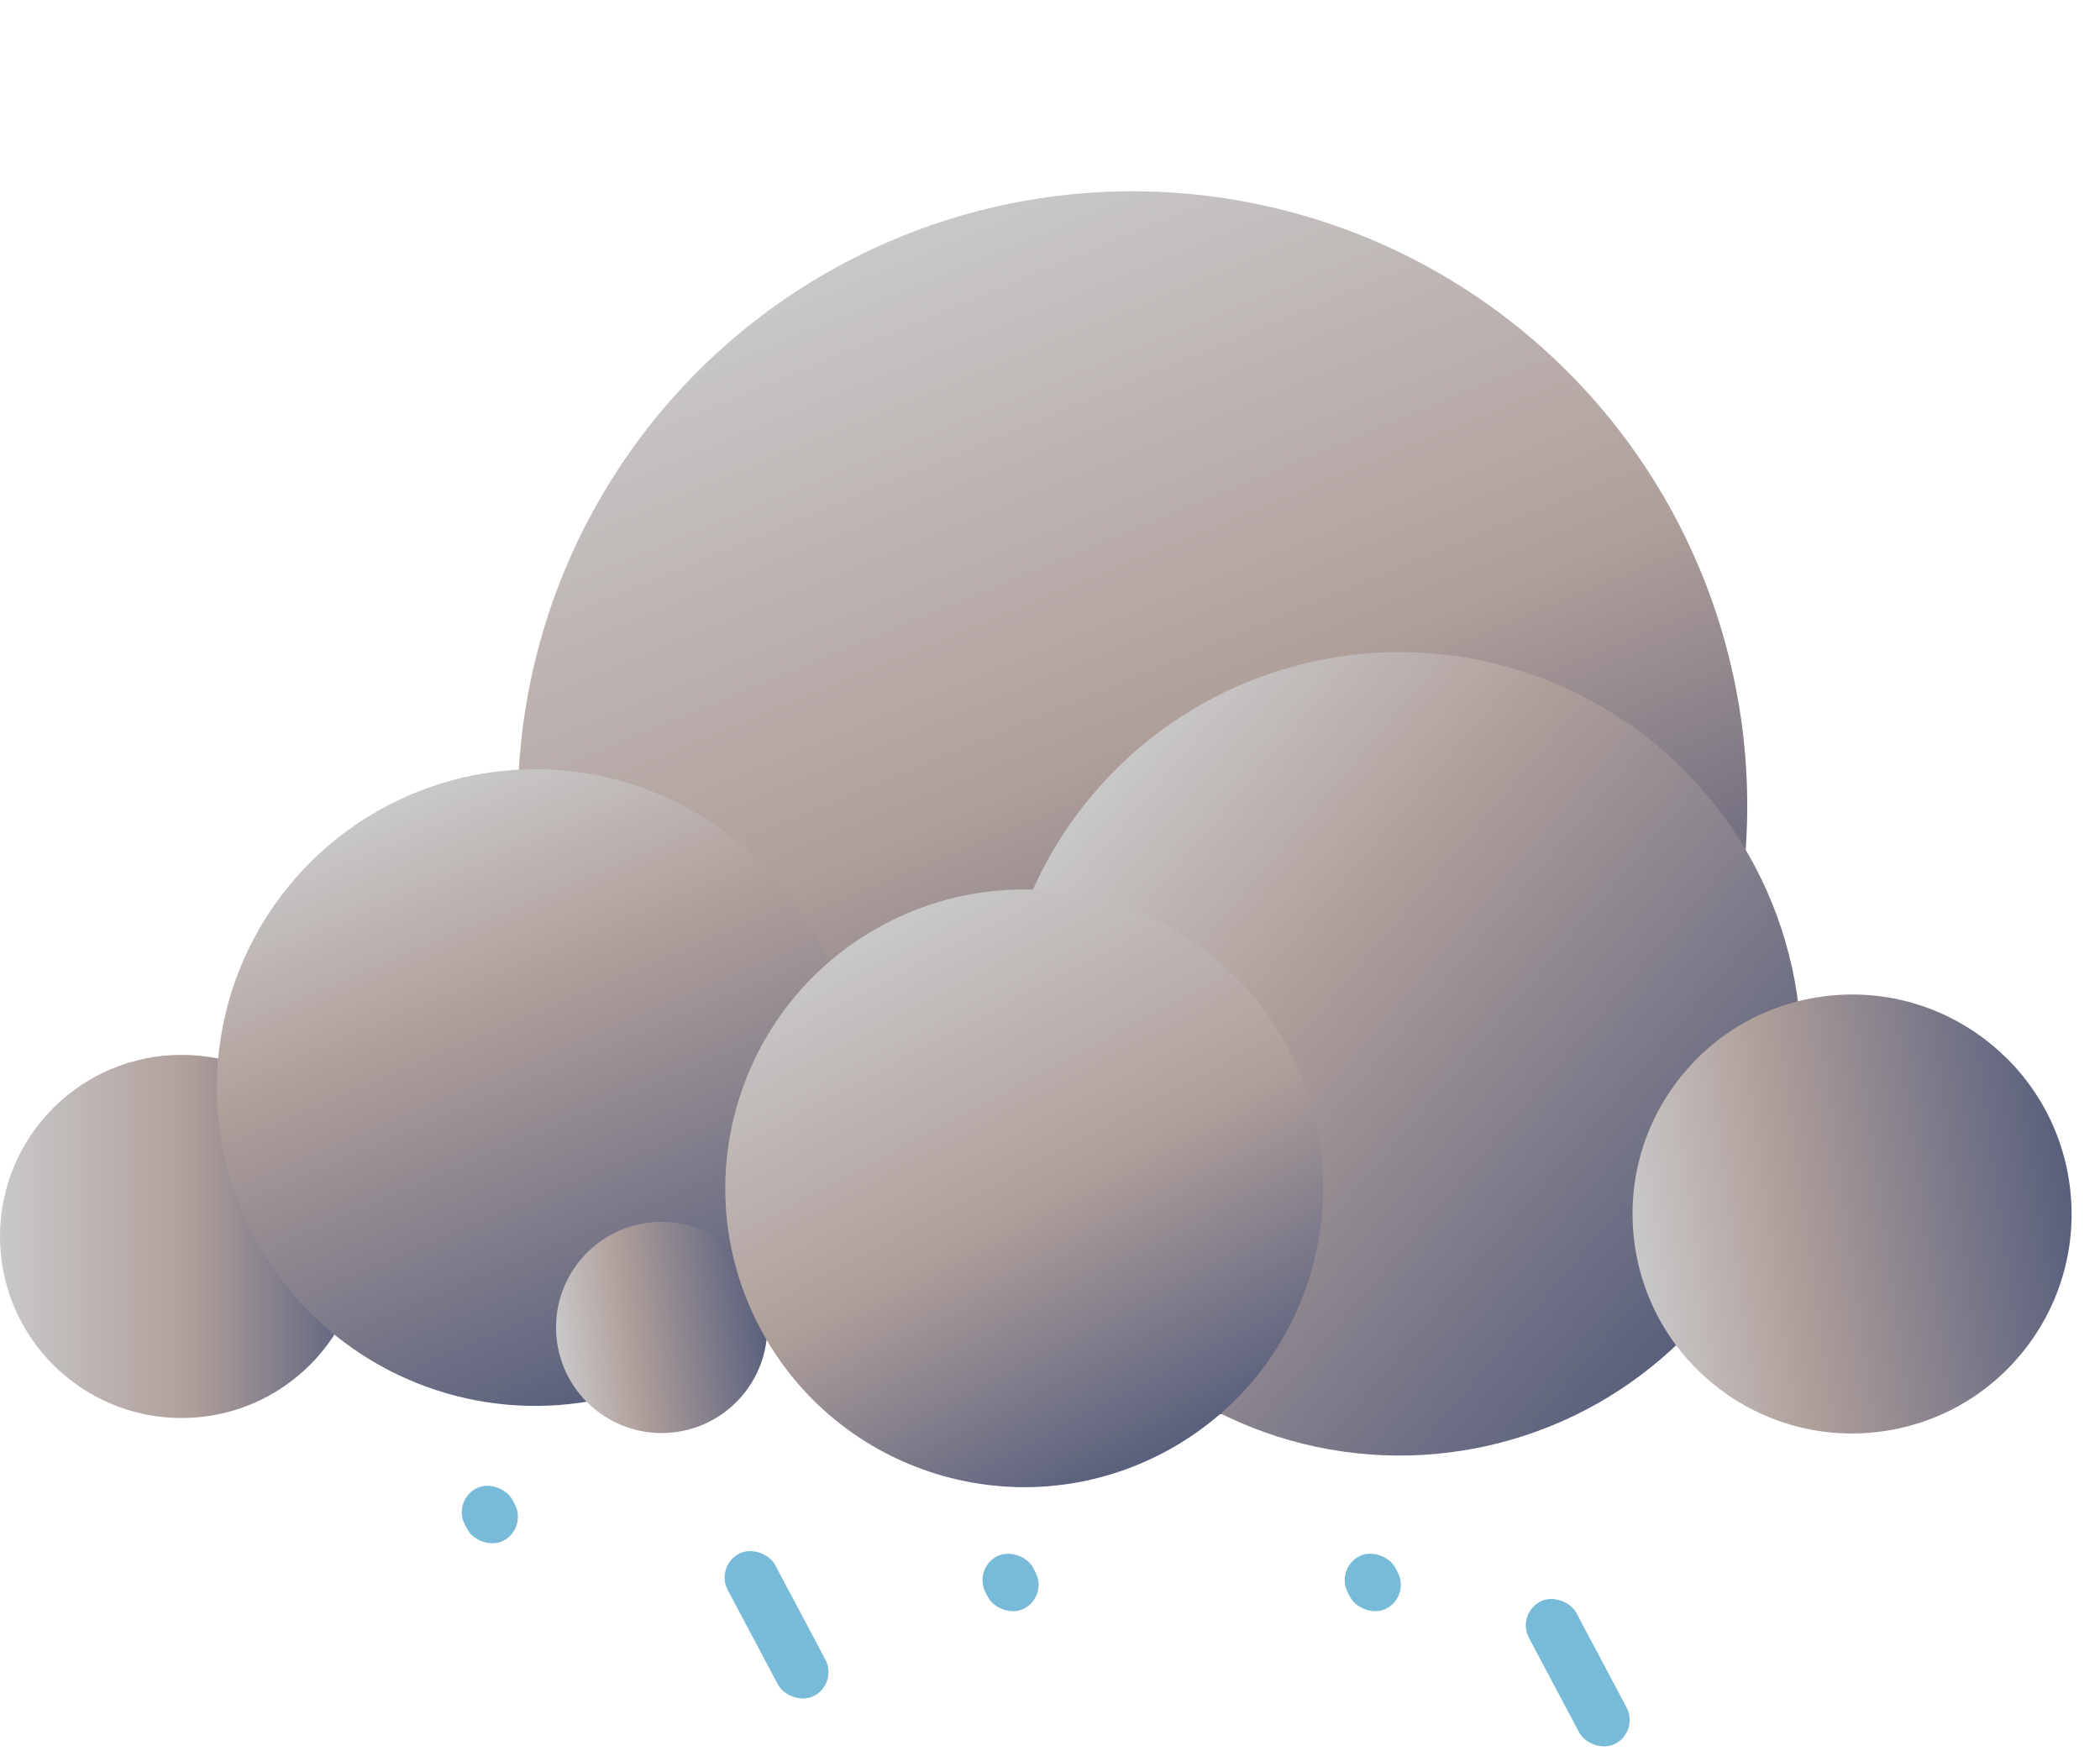 <svg xmlns="http://www.w3.org/2000/svg" xmlns:xlink="http://www.w3.org/1999/xlink" width="185.523" height="155.191" viewBox="0 0 185.523 155.191"><defs><style>.a{fill:url(#a);}.b{fill:url(#b);}.c{fill:url(#c);}.d{fill:#78bbd8;}</style><linearGradient id="a" y1="0.5" x2="1" y2="0.5" gradientUnits="objectBoundingBox"><stop offset="0" stop-color="#c9c8c8"/><stop offset="0.527" stop-color="#af9f9b"/><stop offset="1" stop-color="#585f7c"/></linearGradient><linearGradient id="b" y1="0.5" x2="1" y2="0.5" gradientUnits="objectBoundingBox"><stop offset="0" stop-color="#c9c8c8"/><stop offset="0.453" stop-color="#af9f9b"/><stop offset="1" stop-color="#343d62"/></linearGradient><linearGradient id="c" y1="0.5" x2="1" y2="0.5" gradientUnits="objectBoundingBox"><stop offset="0" stop-color="#c9c8c8"/><stop offset="0.345" stop-color="#af9f9b"/><stop offset="1" stop-color="#585f7c"/></linearGradient></defs><g transform="translate(0 0)"><ellipse class="a" cx="16.045" cy="16.045" rx="16.045" ry="16.045" transform="translate(0 93.215)"/><ellipse class="b" cx="54.278" cy="54.278" rx="54.278" ry="54.278" transform="matrix(0.391, 0.921, -0.921, 0.391, 128.818, 0)"/><ellipse class="c" cx="28.114" cy="28.114" rx="28.114" ry="28.114" transform="matrix(0.391, 0.921, -0.921, 0.391, 62.187, 59.22)"/><ellipse class="c" cx="35.494" cy="35.494" rx="35.494" ry="35.494" transform="matrix(0.766, 0.643, -0.643, 0.766, 119.279, 43.113)"/><ellipse class="c" cx="19.393" cy="19.393" rx="19.393" ry="19.393" transform="translate(141.716 90.771) rotate(-8)"/><ellipse class="c" cx="9.331" cy="9.331" rx="9.331" ry="9.331" transform="translate(47.914 109.359) rotate(-8)"/><ellipse class="a" cx="26.408" cy="26.408" rx="26.408" ry="26.408" transform="matrix(0.469, 0.883, -0.883, 0.469, 101.415, 69.304)"/></g><g transform="translate(37.181 130.422)"><g transform="translate(0 0)"><rect class="d" width="4.736" height="14.209" rx="2.368" transform="matrix(0.883, -0.469, 0.469, 0.883, 26, 7.992)"/><rect class="d" width="4.736" height="14.209" rx="2.368" transform="matrix(0.883, -0.469, 0.469, 0.883, 96.783, 12.224)"/><rect class="d" width="4.736" height="5.209" rx="2.368" transform="matrix(0.883, -0.469, 0.469, 0.883, 48.783, 8.224)"/><rect class="d" width="4.736" height="5.209" rx="2.368" transform="matrix(0.883, -0.469, 0.469, 0.883, 80.783, 8.224)"/><rect class="d" width="4.736" height="5.209" rx="2.368" transform="matrix(0.883, -0.469, 0.469, 0.883, 2.783, 2.224)"/></g></g></svg>